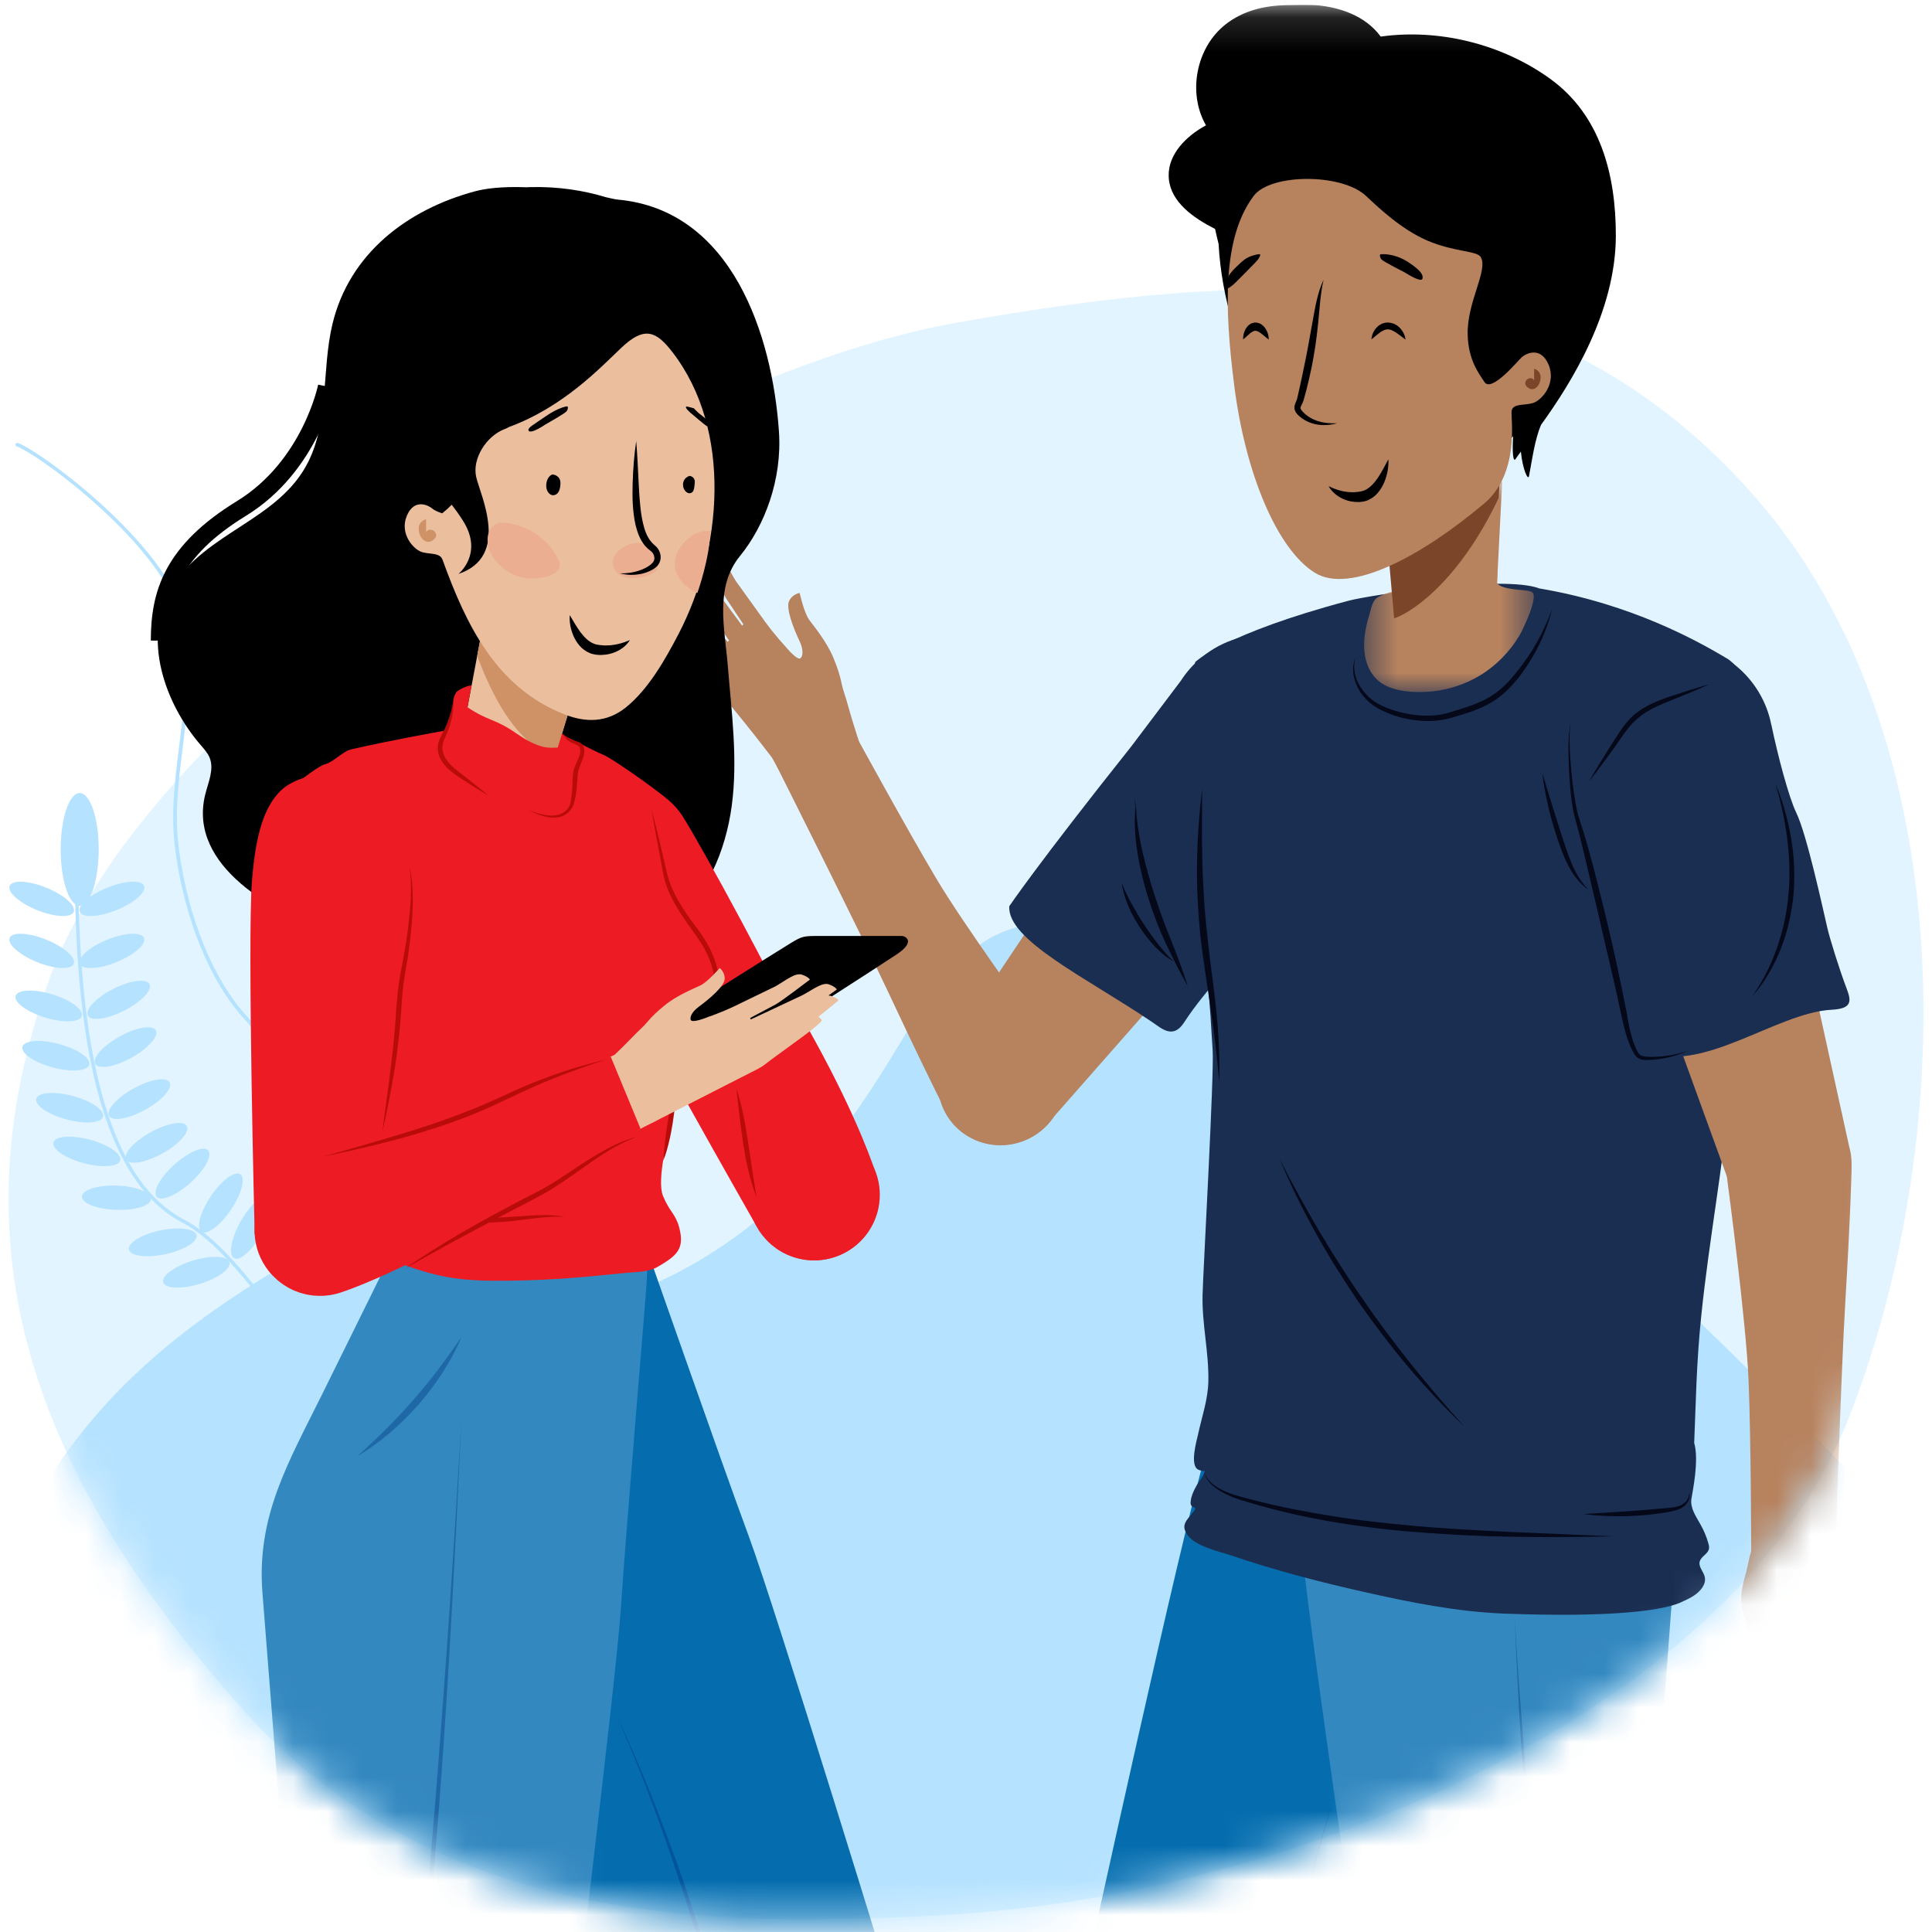 <svg width="56" height="56" viewBox="0 0 56 56" fill="none" xmlns="http://www.w3.org/2000/svg">
<path fill-rule="evenodd" clip-rule="evenodd" d="M50.837 14.365C57.047 21.424 56.688 33.365 53.531 41.24C50.362 49.108 39.252 54.075 30.064 55.256C27.875 55.532 25.713 55.609 23.647 55.628C17.033 55.689 11.198 54.26 6.942 49.443C1.352 43.114 -1.544 36.564 1.445 28.345C4.429 20.12 18.998 10.885 27.734 9.353C36.482 7.807 44.638 7.328 50.837 14.365Z" fill="#E1F4FF"/>
<mask id="mask0_5278_85238" style="mask-type:luminance" maskUnits="userSpaceOnUse" x="0" y="8" width="56" height="48">
<path fill-rule="evenodd" clip-rule="evenodd" d="M50.837 14.365C57.047 21.424 56.688 33.365 53.531 41.24C50.362 49.108 39.252 54.075 30.064 55.256C27.875 55.532 25.713 55.609 23.647 55.628C17.033 55.689 11.198 54.26 6.942 49.443C1.352 43.114 -1.544 36.564 1.445 28.345C4.429 20.12 18.998 10.885 27.734 9.353C36.482 7.807 44.638 7.328 50.837 14.365Z" fill="white"/>
</mask>
<g mask="url(#mask0_5278_85238)">
<path fill-rule="evenodd" clip-rule="evenodd" d="M60.871 50.533L61.628 51.386L61.954 51.749C62.716 52.605 63.462 53.518 63.703 54.729C63.841 55.416 63.822 56.095 63.72 56.78C63.582 57.696 63.461 58.614 63.341 59.532C63.233 60.355 63.233 60.943 63.089 62.005C62.944 63.066 69.286 70.197 69.879 70.276C70.472 70.354 71.046 70.523 71.624 70.668C72.624 70.917 73.652 71.044 74.633 71.38C76.075 71.873 77.203 72.765 78.076 74.015C79.127 75.518 79.891 77.798 80.043 79.586C80.108 80.357 80.147 81.695 80.192 82.6C70.34 84.396 59.38 85.287 48.382 85.287C21.503 85.287 -2.645 80.718 -16.197 66.289C-15.651 65.176 -11.408 63.083 -5.514 61.689C-5.01 61.574 -4.617 61.247 -4.229 60.943C-3.234 60.164 -2.471 59.191 -1.953 58.025C-1.546 57.108 -1.317 56.155 -1.256 55.156L-1.247 54.979C-1.205 53.975 -1.106 52.974 -1.061 51.97C-1.034 51.369 -0.986 50.772 -0.928 50.173C-0.79 48.744 -0.536 47.343 -0.08 45.979C0.475 44.318 1.324 42.828 2.413 41.466C3.909 39.597 5.772 38.178 7.791 36.94C8.275 36.643 8.759 36.349 9.29 36.149C10.534 35.68 11.761 35.796 12.972 36.279C13.933 36.662 14.855 37.139 15.858 37.417C17.063 37.751 18.212 37.578 19.312 37.05C20.396 36.53 21.383 35.859 22.299 35.068C23.715 33.845 24.784 32.355 25.759 30.776L26.252 29.969C26.651 29.322 27.07 28.688 27.6 28.129L27.913 27.812L28.005 27.721L28.098 27.633C28.653 27.12 29.377 26.698 31.537 26.568C34.169 26.409 41.506 28.756 60.871 50.533Z" fill="#B5E2FF"/>
</g>
<path fill-rule="evenodd" clip-rule="evenodd" d="M2.861 24.621C2.861 25.201 2.76 25.709 2.607 26C2.742 25.903 2.915 25.808 3.112 25.729C3.625 25.521 4.1 25.499 4.173 25.679C4.245 25.859 3.888 26.173 3.375 26.381C2.862 26.588 2.387 26.61 2.314 26.43C2.293 26.38 2.307 26.318 2.348 26.252C2.336 26.255 2.323 26.256 2.31 26.256C2.006 26.256 1.759 25.524 1.759 24.621C1.759 23.718 2.006 22.987 2.31 22.987C2.615 22.987 2.861 23.718 2.861 24.621ZM2.138 26.43C2.065 26.61 1.59 26.588 1.077 26.381C0.563 26.173 0.206 25.859 0.279 25.679C0.352 25.499 0.827 25.521 1.34 25.729C1.853 25.936 2.21 26.25 2.138 26.43ZM3.375 27.888C2.862 28.095 2.387 28.117 2.314 27.937C2.241 27.757 2.598 27.443 3.112 27.236C3.625 27.029 4.1 27.006 4.173 27.186C4.245 27.366 3.888 27.68 3.375 27.888ZM2.138 27.937C2.065 28.117 1.59 28.095 1.077 27.888C0.563 27.68 0.206 27.366 0.279 27.186C0.352 27.006 0.827 27.029 1.34 27.236C1.853 27.443 2.21 27.757 2.138 27.937ZM3.599 29.293C3.106 29.545 2.635 29.608 2.546 29.435C2.458 29.262 2.787 28.918 3.28 28.667C3.773 28.416 4.245 28.352 4.333 28.525C4.421 28.698 4.093 29.042 3.599 29.293ZM2.371 29.451C2.314 29.637 1.839 29.656 1.31 29.494C0.78 29.333 0.397 29.051 0.454 28.865C0.511 28.68 0.986 28.66 1.515 28.822C2.045 28.984 2.428 29.265 2.371 29.451ZM3.809 30.659C3.325 30.927 2.856 31.007 2.762 30.837C2.668 30.668 2.984 30.312 3.468 30.044C3.953 29.776 4.422 29.695 4.516 29.865C4.61 30.035 4.293 30.39 3.809 30.659ZM2.587 30.86C2.537 31.047 2.063 31.083 1.528 30.94C0.993 30.797 0.601 30.529 0.651 30.341C0.701 30.153 1.175 30.117 1.71 30.261C2.245 30.404 2.637 30.672 2.587 30.86ZM4.21 32.166C3.726 32.434 3.257 32.514 3.163 32.345C3.069 32.175 3.385 31.82 3.869 31.551C4.353 31.283 4.822 31.203 4.916 31.372C5.011 31.542 4.694 31.898 4.21 32.166ZM2.988 32.367C2.937 32.554 2.463 32.59 1.929 32.447C1.394 32.304 1.002 32.036 1.052 31.848C1.102 31.661 1.576 31.625 2.111 31.768C2.645 31.911 3.038 32.179 2.988 32.367ZM4.707 33.433C4.223 33.702 3.754 33.782 3.66 33.612C3.566 33.442 3.882 33.087 4.367 32.819C4.851 32.55 5.32 32.47 5.414 32.64C5.508 32.81 5.192 33.165 4.707 33.433ZM3.485 33.634C3.435 33.822 2.961 33.858 2.426 33.715C1.892 33.571 1.499 33.303 1.549 33.115C1.6 32.928 2.074 32.892 2.608 33.035C3.143 33.178 3.535 33.447 3.485 33.634ZM5.524 34.279C5.112 34.65 4.673 34.834 4.543 34.69C4.413 34.545 4.642 34.128 5.054 33.757C5.466 33.387 5.905 33.203 6.034 33.347C6.164 33.491 5.936 33.909 5.524 34.279ZM4.378 34.752C4.371 34.946 3.917 35.088 3.364 35.068C2.811 35.049 2.369 34.876 2.375 34.682C2.382 34.488 2.836 34.346 3.389 34.365C3.942 34.385 4.385 34.558 4.378 34.752ZM6.694 35.065C6.384 35.524 6.002 35.809 5.841 35.701C5.681 35.592 5.802 35.132 6.112 34.672C6.422 34.212 6.803 33.928 6.964 34.036C7.125 34.145 7.004 34.605 6.694 35.065ZM5.696 35.802C5.737 35.992 5.33 36.239 4.789 36.354C4.248 36.469 3.776 36.409 3.736 36.219C3.695 36.029 4.101 35.781 4.643 35.666C5.184 35.551 5.656 35.612 5.696 35.802ZM7.579 35.761C7.31 36.246 6.955 36.563 6.785 36.469C6.616 36.375 6.696 35.906 6.965 35.421C7.234 34.936 7.589 34.619 7.759 34.713C7.928 34.807 7.848 35.276 7.579 35.761ZM6.649 36.583C6.706 36.769 6.323 37.051 5.794 37.212C5.264 37.374 4.789 37.355 4.732 37.169C4.676 36.983 5.059 36.702 5.588 36.54C6.117 36.378 6.593 36.397 6.649 36.583Z" fill="#B5E2FF"/>
<path d="M10.524 35.382C10.516 35.383 10.507 35.381 10.498 35.377C10.044 35.172 9.099 34.14 8.592 33.474C8.274 33.057 8.129 32.416 7.975 31.737C7.792 30.927 7.602 30.088 7.102 29.555C6.102 28.489 5.346 26.647 5.08 24.629C4.947 23.619 5.063 22.682 5.186 21.689C5.321 20.6 5.46 19.474 5.281 18.151C4.995 16.029 1.197 13.203 0.48 12.938C0.452 12.928 0.438 12.898 0.448 12.87C0.458 12.843 0.489 12.829 0.517 12.839C1.243 13.107 5.095 15.978 5.387 18.137C5.567 19.474 5.427 20.607 5.292 21.702C5.17 22.688 5.054 23.619 5.186 24.615C5.449 26.612 6.194 28.432 7.179 29.482C7.699 30.037 7.892 30.889 8.079 31.714C8.23 32.381 8.372 33.011 8.676 33.41C9.241 34.151 10.146 35.102 10.542 35.281C10.569 35.293 10.581 35.325 10.569 35.351C10.56 35.37 10.543 35.381 10.524 35.382" fill="#B5E2FF"/>
<path d="M2.229 26.136C2.256 26.136 2.279 26.157 2.28 26.185C2.399 31.253 3.403 34.297 5.279 35.321L5.336 35.351C5.526 35.449 5.717 35.577 5.915 35.734C6.336 36.069 6.772 36.528 7.309 37.181L7.405 37.299C7.757 37.735 8.744 39.004 8.89 39.187L9.007 39.334C9.881 40.421 10.59 41.181 11.352 41.798C11.374 41.816 11.377 41.847 11.36 41.869C11.343 41.891 11.311 41.894 11.29 41.876C10.503 41.24 9.776 40.455 8.871 39.324L8.702 39.11C8.385 38.706 7.571 37.662 7.296 37.324L7.282 37.306C6.726 36.626 6.28 36.153 5.852 35.813C5.677 35.673 5.507 35.558 5.34 35.467L5.29 35.44C3.334 34.425 2.301 31.34 2.18 26.188C2.179 26.16 2.201 26.137 2.229 26.136Z" fill="#B5E2FF"/>
<mask id="mask1_5278_85238" style="mask-type:luminance" maskUnits="userSpaceOnUse" x="0" y="0" width="56" height="56">
<path fill-rule="evenodd" clip-rule="evenodd" d="M53.519 0.124C56.194 3.164 55.783 9.882 55.753 17.026C55.713 26.47 55.317 36.757 53.519 41.24C50.35 49.108 39.24 54.075 30.052 55.256C27.864 55.532 25.702 55.609 23.636 55.628C17.021 55.689 11.186 54.26 6.931 49.443C1.34 43.114 -1.556 36.564 1.434 28.345C2.898 24.309 2.606 13.286 7.255 7.335C12.08 1.158 21.927 0.124 27.877 0.124" fill="white"/>
</mask>
<g mask="url(#mask1_5278_85238)">
<path fill-rule="evenodd" clip-rule="evenodd" d="M30.84 62.165C30.891 61.447 31.052 60.043 31.175 58.666C31.176 58.651 31.177 58.637 31.179 58.622C31.18 58.604 31.182 58.587 31.183 58.569L31.184 58.569C31.211 58.315 31.26 58.061 31.335 57.807C31.996 55.575 34.342 54.3 36.575 54.961C38.808 55.622 40.082 57.968 39.421 60.201C39.366 60.388 39.298 60.568 39.22 60.74C38.862 62.051 38.465 63.574 38.342 64.803C37.076 77.484 34.489 87.125 34.489 87.125C34.489 87.125 31.552 86.907 31.297 86.729C31.297 86.729 30.692 64.213 30.84 62.165" fill="#056DAE"/>
<path fill-rule="evenodd" clip-rule="evenodd" d="M32.404 58.597L32.402 58.597C32.868 53.942 37.769 38.766 38.938 34.975C38.941 34.968 38.947 34.962 38.952 34.955C39.317 33.76 40.464 32.925 41.763 33.006C43.123 33.091 44.183 34.154 44.312 35.467C44.315 35.473 44.321 35.48 44.321 35.486C44.408 36.397 44.542 37.973 44.69 39.529C44.906 41.812 45.227 43.624 44.245 45.693C43.264 47.762 39.873 55.703 39.428 56.586C38.983 57.468 38.241 59.178 37.759 60.124L37.758 60.124C37.625 60.388 37.45 60.636 37.229 60.856C36.121 61.962 34.326 61.961 33.22 60.852C32.603 60.235 32.332 59.404 32.404 58.597" fill="#EBBF9E"/>
<path fill-rule="evenodd" clip-rule="evenodd" d="M31.267 58.072L31.266 58.071C31.269 58.056 31.273 58.038 31.278 58.018C31.278 58.018 31.278 58.017 31.278 58.017C31.576 56.728 34.262 44.389 34.926 42.235C35.528 40.281 37.615 35.502 38.161 34.301C38.173 34.272 38.185 34.243 38.198 34.214C38.226 34.153 38.255 34.093 38.286 34.034C38.286 34.034 38.287 34.032 38.287 34.032C38.287 34.032 38.288 34.032 38.288 34.031C39.193 32.294 41.311 31.55 43.116 32.371C44.303 32.911 45.069 33.999 45.25 35.2C45.251 35.203 45.252 35.205 45.252 35.208C45.469 36.717 45.733 37.915 45.885 39.493C46.105 41.776 46.383 43.57 45.405 45.641C44.426 47.711 40.088 56.987 40.088 56.987C40.088 56.987 39.97 57.32 40.14 57.558C40.309 57.795 40.423 57.833 40.351 57.96C40.278 58.088 40.017 58.276 40.017 58.276C40.017 58.276 40.194 58.561 40.199 58.68C40.203 58.798 40.12 58.79 40.12 58.79C40.12 58.79 40.364 58.959 40.29 59.057C40.216 59.155 39.809 59.247 39.809 59.247L39.306 60.537L39.305 60.537C38.518 62.559 36.299 63.675 34.181 63.047C32.036 62.412 30.776 60.222 31.267 58.072" fill="#056DAE"/>
<path fill-rule="evenodd" clip-rule="evenodd" d="M33.258 84.806L33.379 83.784C33.4 83.614 33.415 83.443 33.441 83.274L33.526 82.766L33.861 80.734L34.51 76.667C34.933 73.954 35.342 71.239 35.742 68.522C36.133 65.805 36.503 63.081 36.848 60.36C37.037 59.002 37.289 57.653 37.582 56.313C37.872 54.972 38.216 53.643 38.594 52.323C38.173 53.63 37.809 54.956 37.487 56.291C37.173 57.629 36.905 58.978 36.696 60.337C36.59 61.017 36.502 61.698 36.411 62.378L36.131 64.418L35.543 68.493L34.351 76.643L33.755 80.718L33.461 82.756L33.387 83.266C33.365 83.437 33.356 83.608 33.34 83.78L33.258 84.806Z" fill="#00549E"/>
<path fill-rule="evenodd" clip-rule="evenodd" d="M43.729 55.485C45.463 55.354 47.031 56.291 47.787 57.74L47.788 57.74C48.462 59.054 49.314 60.737 50.171 61.882C57.807 72.085 62.416 80.939 62.416 80.939C62.416 80.939 60.103 82.764 59.795 82.804C59.795 82.804 44.134 66.617 42.858 65.007C42.422 64.457 41.576 63.39 40.752 62.32C40.733 62.295 40.714 62.27 40.694 62.245C40.675 62.219 40.655 62.193 40.635 62.167L40.636 62.167C40.191 61.555 39.905 60.817 39.843 60.008C39.667 57.686 41.407 55.661 43.729 55.485" fill="#3388BF"/>
<path fill-rule="evenodd" clip-rule="evenodd" d="M38.967 36.055C38.967 36.051 38.969 36.047 38.969 36.044C38.961 35.921 38.958 35.796 38.966 35.67C39.068 34.154 40.379 33.002 41.894 33.096C42.907 33.16 43.753 33.766 44.174 34.613C44.175 34.615 44.179 34.616 44.18 34.618C44.585 35.439 45.27 36.864 45.961 38.267C46.975 40.323 47.919 41.903 47.737 44.186C47.555 46.468 47.209 55.096 47.107 56.08C47.005 57.063 46.919 58.925 46.805 59.98L46.801 59.981C46.649 61.463 45.367 62.588 43.859 62.522C42.605 62.466 41.579 61.603 41.257 60.457L41.255 60.457C41.252 60.446 41.249 60.434 41.246 60.422C41.243 60.414 41.242 60.406 41.239 60.398C40.029 55.806 39.22 39.997 38.967 36.055" fill="#CF976F"/>
<path fill-rule="evenodd" clip-rule="evenodd" d="M37.666 44.177C37.535 42.165 37.779 37.069 37.866 35.666C37.877 35.178 37.984 34.685 38.198 34.214C39.047 32.347 41.249 31.522 43.116 32.371C43.862 32.711 44.442 33.267 44.815 33.932C44.816 33.934 44.818 33.935 44.819 33.937C45.558 35.271 46.231 36.297 46.934 37.718C47.951 39.773 48.849 41.351 48.67 43.635C48.492 45.917 47.735 56.129 47.735 56.129C47.735 56.129 47.743 56.483 47.986 56.645C48.229 56.807 48.349 56.801 48.326 56.946C48.304 57.091 48.127 57.36 48.127 57.36C48.127 57.36 48.394 57.563 48.44 57.672C48.486 57.782 48.405 57.803 48.405 57.803C48.405 57.803 48.693 57.875 48.659 57.993C48.625 58.11 48.278 58.341 48.278 58.341L48.266 59.726L48.264 59.726C48.248 61.896 46.571 63.727 44.368 63.894C42.137 64.063 40.181 62.464 39.875 60.279H39.874C39.872 60.264 39.87 60.246 39.867 60.225C39.867 60.225 39.867 60.224 39.866 60.224C39.686 58.914 37.811 46.426 37.666 44.177" fill="#3388BF"/>
<path fill-rule="evenodd" clip-rule="evenodd" d="M44.623 56.233C44.68 56.622 44.743 57.011 44.82 57.399C44.895 57.785 44.998 58.174 45.133 58.545C45.265 58.92 45.442 59.282 45.645 59.622C45.847 59.962 46.061 60.292 46.274 60.622C47.131 61.938 47.971 63.264 48.792 64.602C49.616 65.937 50.422 67.289 51.29 68.6C52.156 69.912 53.044 71.21 53.965 72.483C54.888 73.755 55.831 75.012 56.793 76.255C57.76 77.493 58.744 78.718 59.754 79.921C58.77 78.697 57.814 77.45 56.874 76.193C55.928 74.939 55.001 73.672 54.095 72.391C53.192 71.106 52.301 69.814 51.446 68.498C50.582 67.188 49.792 65.833 48.962 64.497C48.134 63.161 47.288 61.836 46.426 60.523C46.002 59.863 45.548 59.22 45.294 58.487C45.018 57.761 44.895 56.984 44.768 56.211C44.533 54.661 44.385 53.097 44.246 51.533C44.108 49.969 43.992 48.403 43.899 46.835C44.036 49.973 44.202 53.113 44.623 56.233Z" fill="#1F68A7"/>
<path fill-rule="evenodd" clip-rule="evenodd" d="M27.486 30.398L27.481 30.394L34.538 19.842L34.54 19.844C34.761 19.518 35.055 19.234 35.419 19.022C36.701 18.276 38.336 18.694 39.07 19.955C39.651 20.951 39.493 22.175 38.769 23.013L38.772 23.015L30.466 32.46C30.323 32.646 30.143 32.809 29.927 32.934C29.05 33.444 27.931 33.158 27.429 32.296C27.075 31.688 27.121 30.956 27.486 30.398" fill="#B7825E"/>
<path fill-rule="evenodd" clip-rule="evenodd" d="M34.225 19.736C34.384 19.488 34.584 19.259 34.823 19.06C36.072 18.026 37.923 18.199 38.957 19.448C39.882 20.563 39.838 22.159 38.928 23.224L38.937 23.231C37.709 24.722 35.997 27.469 35.264 28.398C35.06 28.656 34.639 29.143 34.321 29.637C34.003 30.13 33.673 29.813 33.403 29.63C31.506 28.346 29.185 27.249 29.255 26.266C29.255 26.266 30.07 25.055 32.795 21.63L34.225 19.736Z" fill="#1A2E52"/>
<path fill-rule="evenodd" clip-rule="evenodd" d="M34.428 28.583C34.292 28.146 34.128 27.722 33.963 27.299C33.791 26.881 33.634 26.459 33.493 26.03C33.35 25.602 33.231 25.167 33.125 24.729C33.074 24.51 33.03 24.288 32.999 24.066C32.959 23.843 32.943 23.618 32.929 23.39L32.926 23.335L32.912 23.39C32.911 23.394 32.911 23.378 32.926 23.384C32.929 23.389 32.928 23.388 32.928 23.388L32.927 23.387L32.927 23.385L32.926 23.381L32.924 23.372L32.921 23.353L32.915 23.316L32.903 23.241C32.895 23.192 32.889 23.139 32.877 23.093C32.886 23.14 32.889 23.192 32.895 23.242L32.902 23.318L32.906 23.355L32.908 23.374L32.91 23.384L32.911 23.389L32.911 23.392L32.911 23.393C32.911 23.393 32.911 23.393 32.914 23.396C32.929 23.403 32.93 23.387 32.929 23.391L32.912 23.39C32.868 23.845 32.901 24.307 32.977 24.758C33.05 25.211 33.163 25.656 33.303 26.091C33.443 26.527 33.607 26.956 33.802 27.369C34 27.778 34.2 28.186 34.428 28.583" fill="#040818"/>
<path fill-rule="evenodd" clip-rule="evenodd" d="M34.022 27.868C33.851 27.712 33.703 27.54 33.562 27.361C33.424 27.181 33.29 26.997 33.167 26.807C33.041 26.618 32.926 26.423 32.814 26.225C32.704 26.026 32.605 25.82 32.517 25.606C32.546 25.837 32.62 26.06 32.711 26.275C32.801 26.49 32.917 26.693 33.043 26.889C33.173 27.082 33.314 27.268 33.476 27.436C33.637 27.603 33.814 27.761 34.022 27.868" fill="#040818"/>
<path fill-rule="evenodd" clip-rule="evenodd" d="M22.424 21.412C22.568 20.749 23.22 20.336 23.88 20.491C24.239 20.575 24.525 20.81 24.689 21.113L24.69 21.112C24.69 21.112 26.284 24.035 27.17 25.517C27.922 26.772 29.765 29.331 30.311 30.084C30.484 30.251 30.626 30.455 30.722 30.691C31.1 31.615 30.644 32.675 29.705 33.058C28.765 33.442 27.698 33.003 27.32 32.079C27.297 32.024 27.279 31.968 27.262 31.912C27.028 31.444 26.534 30.441 25.794 28.859C24.933 27.019 22.528 22.236 22.528 22.236L22.528 22.236C22.405 21.989 22.361 21.701 22.424 21.412" fill="#B7825E"/>
<path fill-rule="evenodd" clip-rule="evenodd" d="M19.316 18.138C19.444 18.234 20.188 18.745 20.31 18.825C20.392 18.878 20.656 19.046 20.762 19.113L20.716 19.033L20.724 19.025C20.357 18.6 19.764 17.938 19.657 17.82C19.522 17.674 18.903 16.695 18.903 16.695C18.903 16.695 18.952 16.634 19.184 16.636C19.417 16.637 19.599 16.967 19.855 17.273L21.096 18.604L21.131 18.565C20.819 18.104 20.279 17.343 20.184 17.211C20.068 17.05 19.564 16.008 19.564 16.008C19.564 16.008 19.619 15.953 19.851 15.981C20.081 16.008 20.225 16.357 20.444 16.69L21.512 18.135L21.547 18.096C21.323 17.756 21.112 17.441 21.057 17.36C20.946 17.195 20.471 16.139 20.471 16.139C20.471 16.139 20.529 16.086 20.759 16.12C20.989 16.154 21.122 16.507 21.331 16.846L21.343 16.862L21.339 16.853C21.341 16.858 21.345 16.863 21.347 16.868L22.175 18.019C22.462 18.415 22.764 18.736 22.764 18.736C22.764 18.736 23.142 19.204 23.218 19.061C23.218 19.061 23.23 19.048 23.241 19.023C23.242 19.021 23.242 19.018 23.243 19.016C23.247 19.006 23.25 18.994 23.253 18.98C23.256 18.97 23.256 18.959 23.258 18.948C23.259 18.933 23.261 18.918 23.26 18.901C23.26 18.822 23.24 18.718 23.174 18.58C22.986 18.184 22.779 17.635 22.87 17.427C22.961 17.219 23.178 17.188 23.178 17.188C23.178 17.188 23.307 17.763 23.454 17.965C23.602 18.166 23.968 18.606 24.16 19.075C24.402 19.668 24.366 19.779 24.465 20.07C24.564 20.36 24.593 20.541 24.843 21.325L24.842 21.325C24.931 21.544 24.957 21.791 24.904 22.039C24.763 22.704 24.107 23.129 23.438 22.988C23.085 22.913 22.8 22.694 22.63 22.406L22.629 22.407L22.376 21.961C21.807 21.206 20.583 19.693 20.253 19.394C19.856 19.033 19.12 18.435 18.917 18.217C18.714 17.999 18.736 18.013 18.781 17.967C18.976 17.772 19.201 18.051 19.316 18.138" fill="#B7825E"/>
<path fill-rule="evenodd" clip-rule="evenodd" d="M34.664 43.094C34.671 43.081 34.678 43.069 34.685 43.056C34.739 42.962 34.862 42.811 34.893 42.715C34.901 42.69 34.909 42.666 34.917 42.641C34.854 42.636 34.792 42.627 34.735 42.6C34.473 42.48 34.689 41.749 34.73 41.56C34.842 41.043 35.015 40.566 35.025 40.029C35.041 39.192 34.836 38.37 34.857 37.532C34.873 36.863 35.197 31.111 35.149 30.442C34.806 24.54 34.585 27.866 34.506 24.332C34.474 22.91 34.489 22.338 34.642 19.192C34.642 19.192 35.464 18.375 39.093 17.411C39.7 17.25 43.568 16.658 44.62 17.056C47.329 17.514 49.242 18.602 50.054 19.084C51.978 20.225 50.251 30.159 50.106 31.911C49.955 33.731 49.538 35.944 49.312 38.137C49.166 39.551 49.157 40.674 49.107 41.823C49.252 42.328 49.064 43.205 49.027 43.443C48.984 43.712 49.163 43.959 49.295 44.197C49.389 44.365 49.464 44.544 49.516 44.729C49.532 44.783 49.546 44.84 49.535 44.895C49.503 45.047 49.303 45.114 49.266 45.265C49.228 45.417 49.375 45.55 49.412 45.702C49.465 45.921 49.286 46.127 49.098 46.25C49.002 46.313 48.901 46.364 48.796 46.409C48.314 46.674 46.783 46.892 43.602 46.771C42.235 46.719 40.871 46.444 39.54 46.144C38.24 45.852 36.943 45.513 35.681 45.084C35.299 44.955 34.578 44.813 34.378 44.424C34.363 44.395 34.348 44.365 34.339 44.333C34.286 44.138 34.454 44.001 34.556 43.863C34.576 43.836 34.648 43.766 34.64 43.727C34.629 43.667 34.549 43.691 34.522 43.624C34.507 43.589 34.508 43.55 34.513 43.512C34.53 43.362 34.592 43.224 34.664 43.094" fill="#1A2E52"/>
<path fill-rule="evenodd" clip-rule="evenodd" d="M37.092 33.597C37.399 34.323 37.745 35.034 38.129 35.724C38.511 36.415 38.934 37.084 39.378 37.738C39.832 38.385 40.307 39.016 40.818 39.619C41.328 40.222 41.87 40.798 42.44 41.343C41.909 40.76 41.398 40.16 40.906 39.546C40.416 38.931 39.942 38.303 39.5 37.653C39.048 37.01 38.63 36.344 38.228 35.668C37.829 34.99 37.449 34.3 37.092 33.597" fill="#040818"/>
<path fill-rule="evenodd" clip-rule="evenodd" d="M48.959 43.263C48.974 43.405 48.887 43.53 48.778 43.597C48.669 43.667 48.535 43.691 48.4 43.704L47.571 43.776L46.74 43.834L45.905 43.884C46.183 43.925 46.462 43.942 46.742 43.948C47.023 43.956 47.303 43.944 47.582 43.924C47.862 43.9 48.14 43.869 48.416 43.816C48.555 43.789 48.703 43.751 48.821 43.655C48.932 43.559 49.008 43.402 48.959 43.263" fill="#040818"/>
<path fill-rule="evenodd" clip-rule="evenodd" d="M34.917 42.668C34.929 42.797 35.001 42.914 35.092 43.005C35.183 43.098 35.291 43.173 35.403 43.238C35.627 43.366 35.874 43.458 36.12 43.525C36.609 43.675 37.106 43.804 37.606 43.914C38.608 44.133 39.625 44.277 40.644 44.376C41.665 44.465 42.687 44.522 43.71 44.541C44.733 44.56 45.755 44.556 46.777 44.531L43.715 44.402C42.695 44.351 41.676 44.299 40.662 44.196C39.646 44.105 38.636 43.968 37.636 43.771C37.135 43.678 36.638 43.565 36.147 43.431C35.898 43.368 35.655 43.303 35.429 43.189C35.316 43.133 35.207 43.067 35.114 42.983C35.02 42.9 34.94 42.795 34.917 42.668" fill="#040818"/>
<path fill-rule="evenodd" clip-rule="evenodd" d="M44.984 17.664C44.746 18.316 44.41 18.927 43.976 19.458C43.765 19.73 43.532 19.976 43.248 20.159C42.967 20.344 42.645 20.453 42.316 20.558C42.151 20.607 41.985 20.667 41.825 20.7C41.662 20.733 41.493 20.746 41.324 20.744C40.986 20.74 40.65 20.674 40.329 20.566C40.17 20.509 40.009 20.442 39.87 20.355C39.73 20.265 39.605 20.149 39.504 20.015C39.3 19.751 39.188 19.393 39.29 19.056C39.148 19.381 39.239 19.771 39.433 20.065C39.533 20.213 39.66 20.343 39.807 20.448C39.957 20.552 40.117 20.624 40.282 20.691C40.612 20.821 40.966 20.887 41.322 20.898C41.5 20.902 41.679 20.891 41.856 20.857C42.037 20.822 42.198 20.765 42.366 20.718C42.699 20.619 43.038 20.491 43.336 20.291C43.635 20.093 43.882 19.825 44.09 19.546C44.507 18.981 44.822 18.34 44.984 17.664" fill="#040818"/>
<path fill-rule="evenodd" clip-rule="evenodd" d="M34.696 24.998C34.684 25.711 34.725 26.425 34.794 27.136C34.829 27.431 34.869 27.726 34.911 28.019C34.97 28.43 35.033 28.839 35.093 29.248C35.2 29.949 35.276 30.653 35.341 31.362C35.36 30.651 35.322 29.937 35.248 29.229C35.175 28.52 35.063 27.818 34.995 27.114C34.91 26.412 34.873 25.705 34.851 24.997C34.831 24.289 34.843 23.579 34.844 22.868C34.759 23.574 34.709 24.285 34.696 24.998Z" fill="#040818"/>
<path fill-rule="evenodd" clip-rule="evenodd" d="M50.657 45.386C50.733 44.987 50.849 44.676 50.849 44.676L50.85 44.676C50.898 44.519 50.978 44.37 51.091 44.239C51.529 43.731 52.288 43.68 52.786 44.125C53.068 44.377 53.206 44.733 53.195 45.087L53.195 45.087L53.058 48.695C53.042 49.099 52.532 50.037 52.532 50.037C52.532 50.037 52.103 50.828 52.014 51.023C51.926 51.218 51.269 51.999 51.269 51.999C51.269 51.999 51.166 51.971 51.09 51.839C51.014 51.707 51.25 51.451 51.35 51.299C51.45 51.147 51.468 51.034 51.468 51.034C51.334 51.188 51.048 51.448 51.048 51.448C51.048 51.448 50.95 51.36 50.922 51.19C50.894 51.021 51.335 50.545 51.487 50.295C51.64 50.045 51.739 49.49 51.739 49.49C51.739 49.49 51.523 49.667 51.38 49.797C51.236 49.926 50.767 50.232 50.767 50.232C50.65 50.111 50.742 49.839 50.871 49.745C50.999 49.65 51.612 49.087 51.69 48.996C51.769 48.905 51.762 48.416 51.704 48.172C51.646 47.927 51.227 47.697 51.227 47.697C51.227 47.697 51.233 48.314 51.195 48.763C51.157 49.211 50.809 49.449 50.721 49.386C50.633 49.323 50.713 48.992 50.771 48.594C50.83 48.196 50.776 47.488 50.559 46.859C50.341 46.23 50.582 45.786 50.657 45.386" fill="#B7825E"/>
<path fill-rule="evenodd" clip-rule="evenodd" d="M50.051 33.994C50.035 32.979 50.831 32.143 51.829 32.127C52.827 32.11 53.65 32.919 53.666 33.934C53.666 33.953 53.664 33.972 53.664 33.991L53.666 33.991C53.666 33.991 53.64 35.203 53.488 37.724C53.366 39.752 53.196 45.078 53.196 45.078L53.196 45.078C53.192 45.362 53.093 45.646 52.894 45.877C52.45 46.391 51.681 46.442 51.175 45.991C50.9 45.746 50.761 45.404 50.761 45.06L50.76 45.06C50.76 45.06 50.755 41.729 50.683 40.004C50.611 38.279 50.07 34.23 50.07 34.23L50.071 34.23C50.06 34.153 50.052 34.074 50.051 33.994" fill="#B7825E"/>
<path fill-rule="evenodd" clip-rule="evenodd" d="M45.692 21.275C45.849 19.8 47.153 18.729 48.604 18.883C49.751 19.005 50.644 19.856 50.891 20.935L50.894 20.934L53.598 33.227C53.661 33.45 53.685 33.688 53.659 33.933C53.551 34.942 52.659 35.675 51.666 35.57C50.967 35.495 50.404 35.025 50.17 34.401L50.164 34.403L45.831 22.471L45.834 22.47C45.703 22.099 45.647 21.694 45.692 21.275" fill="#B7825E"/>
<path fill-rule="evenodd" clip-rule="evenodd" d="M51.343 21.014L51.345 21.014C51.532 21.906 51.845 23.103 52.068 23.562C52.368 24.18 52.825 26.286 52.966 26.895C53.04 27.216 53.318 28.108 53.527 28.657C53.663 29.015 53.689 29.237 53.093 29.268C51.469 29.353 49.323 31.169 47.67 30.471C47.67 30.471 47.233 29.078 46.259 24.811L45.626 22.331L45.63 22.33C45.569 22.104 45.532 21.868 45.527 21.622C45.499 20.001 46.79 18.664 48.411 18.636C49.859 18.611 51.078 19.639 51.343 21.014Z" fill="#1A2E52"/>
<path fill-rule="evenodd" clip-rule="evenodd" d="M48.93 30.459C48.704 30.534 48.472 30.587 48.238 30.613C48.121 30.627 48.004 30.634 47.886 30.634C47.77 30.632 47.645 30.637 47.561 30.591C47.48 30.549 47.438 30.433 47.392 30.328C47.347 30.221 47.311 30.11 47.281 29.998C47.22 29.773 47.181 29.54 47.141 29.306C46.957 28.369 46.758 27.44 46.532 26.515C46.304 25.591 46.084 24.666 45.784 23.757C45.706 23.538 45.673 23.304 45.634 23.071C45.598 22.837 45.569 22.601 45.547 22.365C45.51 21.893 45.464 21.417 45.522 20.944C45.435 21.414 45.463 21.895 45.481 22.37C45.513 22.846 45.538 23.323 45.673 23.793C45.804 24.246 45.906 24.711 46.017 25.173L46.343 26.56C46.55 27.487 46.784 28.41 46.976 29.337C47.026 29.57 47.076 29.805 47.149 30.037C47.186 30.152 47.229 30.266 47.28 30.377C47.335 30.48 47.375 30.613 47.512 30.686C47.646 30.746 47.771 30.721 47.889 30.718C48.01 30.71 48.129 30.694 48.247 30.672C48.483 30.629 48.713 30.557 48.93 30.459" fill="#040818"/>
<path fill-rule="evenodd" clip-rule="evenodd" d="M46.039 25.788C45.605 25.342 45.443 24.744 45.251 24.167L44.975 23.293L44.706 22.413C44.739 22.719 44.797 23.022 44.865 23.322C44.931 23.623 45.016 23.919 45.11 24.212C45.208 24.503 45.305 24.798 45.45 25.075C45.592 25.351 45.783 25.614 46.039 25.788" fill="#040818"/>
<path fill-rule="evenodd" clip-rule="evenodd" d="M49.547 19.834C49.172 19.939 48.803 20.057 48.434 20.179C48.067 20.302 47.692 20.45 47.377 20.706C47.067 20.977 46.879 21.326 46.667 21.647C46.46 21.976 46.255 22.305 46.064 22.644C46.306 22.34 46.535 22.026 46.762 21.711C46.993 21.4 47.184 21.054 47.473 20.82C47.755 20.574 48.116 20.43 48.473 20.286C48.833 20.142 49.193 19.996 49.547 19.834" fill="#040818"/>
<path fill-rule="evenodd" clip-rule="evenodd" d="M51.464 22.716C51.614 23.234 51.734 23.76 51.801 24.291C51.868 24.822 51.892 25.359 51.841 25.89C51.802 26.423 51.688 26.948 51.514 27.453C51.34 27.958 51.096 28.44 50.788 28.884C51.145 28.477 51.421 28 51.621 27.492C51.821 26.985 51.937 26.446 51.989 25.903C52.029 25.359 52.006 24.811 51.914 24.274C51.822 23.739 51.672 23.214 51.464 22.716" fill="#040818"/>
<path fill-rule="evenodd" clip-rule="evenodd" d="M35.521 0.709C36.023 0.313 36.641 0.162 37.284 0.15C37.343 0.149 38.009 0.134 38.229 0.158C38.795 0.219 39.552 0.426 40.021 1.06C41.715 0.824 43.536 1.276 44.932 2.284C46.394 3.34 46.836 5.069 46.836 6.825C46.836 9.033 45.539 11.109 44.671 12.309C44.487 12.732 44.414 13.304 44.319 13.799C44.291 13.949 44.129 13.583 44.084 13.09C44.014 13.183 43.961 13.255 43.932 13.302C43.859 13.421 43.828 13.095 43.86 12.645C43.287 13.267 42.67 13.62 42.253 13.66C38.391 14.027 37.127 12.574 36.558 11.211C36.098 10.568 35.873 9.883 35.722 9.362C35.508 8.623 35.362 7.847 35.322 7.073C35.285 6.925 35.251 6.779 35.22 6.637C34.583 6.313 33.947 5.862 33.88 5.191C33.877 5.164 33.875 5.136 33.875 5.108C33.856 4.466 34.39 3.937 34.956 3.633C34.416 2.696 34.67 1.378 35.521 0.709Z" fill="#010000"/>
<mask id="mask2_5278_85238" style="mask-type:luminance" maskUnits="userSpaceOnUse" x="39" y="13" width="6" height="8">
<path fill-rule="evenodd" clip-rule="evenodd" d="M44.457 13.957H39.539V20.059H44.457V13.957Z" fill="white"/>
</mask>
<g mask="url(#mask2_5278_85238)">
<path fill-rule="evenodd" clip-rule="evenodd" d="M39.685 17.843C39.742 17.661 39.761 17.415 39.943 17.308C40.095 17.218 40.288 17.167 40.416 17.142L40.273 15.529L43.542 13.957L43.41 16.552C43.41 16.656 43.404 16.773 43.395 16.897C43.423 16.94 43.468 16.979 43.542 17.005C43.862 17.119 44.23 17.082 44.396 17.156C44.627 17.259 44.133 18.263 44.054 18.399C43.773 18.879 43.373 19.29 42.897 19.579C42.488 19.826 42.024 19.981 41.549 20.037C41.508 20.043 41.469 20.045 41.43 20.047C41.207 20.065 40.983 20.064 40.762 20.037C40.471 20.001 40.174 19.921 39.95 19.731C39.74 19.552 39.615 19.288 39.566 19.017C39.498 18.628 39.568 18.215 39.685 17.843" fill="#B7825E"/>
</g>
<path fill-rule="evenodd" clip-rule="evenodd" d="M43.441 14.43C42.177 17.093 40.688 17.851 40.409 17.922C40.41 17.921 40.196 15.493 40.196 15.493L43.467 13.908L43.441 14.43Z" fill="#7B452A"/>
<path fill-rule="evenodd" clip-rule="evenodd" d="M36.339 5.678C36.827 5.027 38.888 5.017 39.594 5.678C39.938 6.001 40.608 6.642 41.362 6.969C42.154 7.312 42.821 7.261 42.926 7.46C43.131 7.847 42.527 8.744 42.541 9.68C42.553 10.43 42.864 10.823 43.029 11.074C43.235 11.388 44.006 10.445 44.112 10.351C44.218 10.258 44.652 10.018 44.886 10.569C45.12 11.12 44.684 11.61 44.428 11.684C44.172 11.759 43.84 11.686 43.813 11.924C43.792 12.118 44.053 13.719 43.029 14.585C41.203 16.129 39.126 17.236 38.107 16.599C37.024 15.921 36.103 13.754 35.775 11.177C35.48 8.863 35.44 6.877 36.339 5.678" fill="#B7825E"/>
<path fill-rule="evenodd" clip-rule="evenodd" d="M40.028 7.369C40.028 7.369 40.395 7.324 40.816 7.597C41.236 7.87 41.25 7.996 41.231 8.075C41.212 8.155 41.035 8.096 40.718 7.897C40.718 7.897 40.093 7.58 40.043 7.52C39.993 7.46 39.979 7.361 40.028 7.369" fill="black"/>
<path fill-rule="evenodd" clip-rule="evenodd" d="M36.195 7.452C36.291 7.407 36.419 7.375 36.494 7.367C36.568 7.359 36.517 7.479 36.363 7.633C36.21 7.787 35.79 8.223 35.726 8.268C35.662 8.313 35.546 8.428 35.538 8.295C35.529 8.158 35.55 8.01 35.823 7.747C36.055 7.522 36.099 7.498 36.195 7.452" fill="black"/>
<path fill-rule="evenodd" clip-rule="evenodd" d="M38.364 8.11C38.18 8.503 38.115 8.943 38.038 9.363C37.962 9.786 37.89 10.207 37.8 10.625C37.759 10.835 37.713 11.044 37.667 11.252L37.598 11.559C37.586 11.602 37.564 11.643 37.541 11.703C37.53 11.733 37.519 11.772 37.519 11.816C37.518 11.861 37.534 11.902 37.551 11.935C37.589 11.999 37.633 12.04 37.676 12.076C37.72 12.113 37.766 12.147 37.815 12.175C37.912 12.232 38.017 12.271 38.124 12.295C38.338 12.341 38.556 12.325 38.758 12.269C38.549 12.275 38.34 12.26 38.152 12.189C38.059 12.155 37.97 12.109 37.891 12.05C37.817 11.994 37.732 11.917 37.701 11.853C37.69 11.822 37.692 11.816 37.709 11.775C37.727 11.736 37.757 11.683 37.778 11.623C37.813 11.506 37.836 11.411 37.866 11.304C37.92 11.095 37.968 10.883 38.013 10.672C38.099 10.247 38.163 9.818 38.205 9.388C38.252 8.958 38.267 8.531 38.364 8.11" fill="black"/>
<path fill-rule="evenodd" clip-rule="evenodd" d="M40.74 9.844C40.73 9.736 40.684 9.634 40.61 9.543C40.538 9.454 40.422 9.361 40.249 9.35C40.228 9.349 40.207 9.348 40.186 9.349L40.126 9.361C40.106 9.367 40.085 9.371 40.067 9.378L40.018 9.404C39.949 9.437 39.911 9.486 39.868 9.53C39.836 9.579 39.806 9.628 39.785 9.678C39.769 9.731 39.754 9.782 39.749 9.836C39.801 9.801 39.842 9.764 39.883 9.728C39.924 9.694 39.969 9.664 40.006 9.631C40.092 9.576 40.168 9.541 40.235 9.546C40.304 9.548 40.39 9.589 40.475 9.646C40.56 9.704 40.645 9.773 40.74 9.844" fill="black"/>
<path fill-rule="evenodd" clip-rule="evenodd" d="M36.775 9.844C36.778 9.738 36.749 9.638 36.695 9.547C36.643 9.46 36.553 9.363 36.409 9.35C36.373 9.346 36.339 9.351 36.306 9.363C36.271 9.371 36.244 9.388 36.219 9.407C36.163 9.442 36.136 9.491 36.104 9.536C36.081 9.584 36.06 9.633 36.047 9.682C36.039 9.734 36.03 9.784 36.032 9.836C36.076 9.806 36.11 9.773 36.144 9.742C36.177 9.71 36.212 9.685 36.24 9.655C36.307 9.608 36.359 9.583 36.395 9.588C36.434 9.587 36.496 9.62 36.561 9.67C36.626 9.72 36.694 9.782 36.775 9.844" fill="black"/>
<path fill-rule="evenodd" clip-rule="evenodd" d="M40.242 13.313C40.142 13.507 40.045 13.689 39.937 13.852C39.827 14.011 39.702 14.147 39.561 14.207C39.527 14.228 39.489 14.23 39.453 14.243C39.411 14.25 39.366 14.259 39.322 14.261C39.234 14.274 39.146 14.266 39.056 14.26C38.877 14.239 38.695 14.185 38.51 14.092C38.619 14.283 38.804 14.421 39.009 14.493C39.111 14.531 39.221 14.548 39.33 14.551C39.385 14.555 39.438 14.547 39.493 14.543C39.552 14.528 39.614 14.52 39.668 14.49C39.897 14.389 40.039 14.176 40.127 13.97C40.212 13.76 40.255 13.537 40.242 13.313" fill="black"/>
<path fill-rule="evenodd" clip-rule="evenodd" d="M44.467 10.687C44.467 10.687 44.656 10.73 44.656 10.941C44.648 11.222 44.406 11.414 44.225 11.169C44.147 11.002 44.398 10.88 44.467 11.028" fill="#7B452A"/>
<path fill-rule="evenodd" clip-rule="evenodd" d="M28.581 80.802C28.498 79.943 28.11 74.648 28.025 72.725C27.939 70.802 27.157 64.752 26.902 62.765C26.811 62.053 26.638 60.571 26.422 59.634L26.422 59.634C26.382 59.381 26.319 59.128 26.229 58.878C25.461 56.74 23.105 55.629 20.966 56.397C18.828 57.165 17.717 59.521 18.485 61.659C18.498 61.694 18.512 61.728 18.526 61.763L18.524 61.763C18.982 63.129 19.513 64.764 19.791 66.13C20.341 68.837 20.902 72.257 21.331 74.244C21.76 76.232 23.781 85.918 23.781 85.918L24.047 87.602C24.047 87.602 27.061 87.162 27.445 87.142C27.83 87.121 29.202 86.848 29.44 86.661C29.44 86.661 28.664 81.66 28.581 80.802" fill="#056DAE"/>
<path fill-rule="evenodd" clip-rule="evenodd" d="M25.081 59.825L25.086 59.824C23.48 51.081 21.995 46.13 17.733 36.007C17.732 36.005 17.729 36.003 17.727 36C17.685 35.888 17.639 35.777 17.582 35.669C16.877 34.332 15.258 33.8 13.967 34.48C13.14 34.916 12.65 35.744 12.588 36.634C12.587 36.636 12.585 36.639 12.585 36.641C12.55 37.534 12.466 40.409 12.409 41.933C12.325 44.168 12.113 45.951 13.184 47.912C14.255 49.873 19.519 59.896 19.941 61.153L19.942 61.153C20.084 61.579 20.335 61.975 20.695 62.295C21.793 63.273 23.476 63.175 24.454 62.076C25.021 61.439 25.223 60.604 25.081 59.825" fill="#CF976F"/>
<path fill-rule="evenodd" clip-rule="evenodd" d="M26.307 59.123L26.307 59.123C26.304 59.112 26.3 59.097 26.296 59.083C26.295 59.081 26.294 59.078 26.294 59.076C25.937 57.887 22.466 46.581 21.699 44.516C20.92 42.421 18.677 35.977 18.547 35.651C18.547 35.649 18.545 35.648 18.545 35.647C18.488 35.487 18.42 35.331 18.339 35.177C17.409 33.406 15.218 32.724 13.447 33.655C12.264 34.276 11.569 35.459 11.513 36.704C11.513 36.706 11.512 36.708 11.512 36.711C11.456 38.22 11.353 40.9 11.293 42.446C11.205 44.682 10.991 46.464 12.06 48.426C12.778 49.747 15.553 55.343 17.279 58.973C18.118 60.737 18.523 61.763 18.523 61.763L18.525 61.763C19.331 63.833 21.643 64.896 23.747 64.14C25.804 63.401 26.909 61.194 26.307 59.123" fill="#056DAE"/>
<path fill-rule="evenodd" clip-rule="evenodd" d="M26.402 85.203C26.169 83.696 25.792 82.219 25.474 80.727L24.504 76.257C23.868 73.275 23.246 70.29 22.641 67.302C22.344 65.806 22.051 64.31 21.771 62.811C21.633 62.06 21.489 61.314 21.335 60.569L21.086 59.454L20.816 58.345C20.438 56.87 20.002 55.41 19.508 53.969C19.018 52.527 18.479 51.1 17.861 49.706C18.52 51.082 19.078 52.504 19.599 53.937C20.114 55.373 20.567 56.832 20.964 58.306L21.248 59.416L21.505 60.532C21.662 61.279 21.81 62.029 21.951 62.777C22.236 64.274 22.535 65.768 22.838 67.262C23.434 70.252 24.049 73.238 24.663 76.224L25.58 80.704L26.037 82.945C26.108 83.319 26.203 83.69 26.246 84.07L26.402 85.203Z" fill="#00549E"/>
<path fill-rule="evenodd" clip-rule="evenodd" d="M17.875 37.382C17.959 36.818 17.872 36.219 17.582 35.669C16.877 34.332 15.258 33.8 13.967 34.48C13.324 34.82 12.883 35.396 12.69 36.054C12.162 37.135 11.175 39.176 10.602 40.338C9.613 42.344 8.692 43.886 8.87 46.113C9.047 48.34 9.762 59.639 9.635 60.959L9.636 60.959C9.619 61.129 9.618 61.304 9.636 61.482C9.781 62.945 11.085 64.013 12.548 63.868C13.705 63.754 14.612 62.914 14.871 61.845L14.874 61.845C16.958 53.282 17.63 48.169 17.875 37.382" fill="#CF976F"/>
<path fill-rule="evenodd" clip-rule="evenodd" d="M18.339 35.177C17.409 33.406 15.218 32.724 13.447 33.655C12.749 34.021 12.222 34.584 11.894 35.239C11.892 35.241 11.89 35.244 11.889 35.246C11.222 36.601 10.034 39.006 9.348 40.393C8.356 42.398 7.433 43.938 7.607 46.165C7.781 48.393 8.566 58.356 8.566 58.356C8.566 58.356 8.559 58.701 8.322 58.859C8.085 59.017 7.968 59.011 7.99 59.153C8.012 59.294 8.184 59.556 8.184 59.556C8.184 59.556 7.924 59.755 7.879 59.861C7.834 59.968 7.913 59.989 7.913 59.989C7.913 59.989 7.631 60.059 7.665 60.174C7.698 60.288 8.037 60.514 8.037 60.514L8.058 61.416L8.068 61.416C8.183 63.444 9.783 65.123 11.863 65.281C14.043 65.446 15.953 63.881 16.248 61.745H16.249C16.25 61.734 16.252 61.719 16.254 61.704C16.255 61.702 16.255 61.7 16.255 61.697C16.415 60.465 17.861 48.728 18.003 46.53C18.147 44.299 18.73 37.501 18.744 37.15C18.744 37.148 18.744 37.146 18.744 37.144C18.796 36.486 18.669 35.805 18.339 35.177" fill="#3388BF"/>
<path fill-rule="evenodd" clip-rule="evenodd" d="M10.367 42.203C10.935 41.683 11.48 41.154 11.978 40.58C12.481 40.009 12.932 39.399 13.372 38.766C13.072 39.477 12.637 40.129 12.13 40.713C11.619 41.293 11.031 41.81 10.367 42.203" fill="#1F68A7"/>
<path fill-rule="evenodd" clip-rule="evenodd" d="M13.373 41.152C13.291 42.992 13.199 44.832 13.097 46.672C12.996 48.511 12.881 50.35 12.741 52.187C12.672 53.106 12.597 54.024 12.512 54.942C12.425 55.86 12.334 56.777 12.202 57.691C12.133 58.148 12.069 58.606 11.931 59.058C11.798 59.5 11.622 59.942 11.388 60.344C11.16 60.749 10.911 61.137 10.666 61.527L9.931 62.697C8.955 64.257 8.018 65.842 7.074 67.424C6.131 69.008 5.154 70.572 4.141 72.112C3.13 73.653 2.063 75.157 0.993 76.657C0.728 77.033 0.461 77.408 0.205 77.789C0.139 77.884 0.078 77.981 0.017 78.078C-0.046 78.174 -0.105 78.272 -0.16 78.372C-0.275 78.569 -0.38 78.776 -0.493 78.977C-0.945 79.781 -1.426 80.567 -1.926 81.34C-1.443 80.556 -0.979 79.76 -0.546 78.948C-0.436 78.745 -0.338 78.539 -0.226 78.336C-0.172 78.233 -0.115 78.132 -0.053 78.034C0.007 77.936 0.066 77.836 0.13 77.74C0.377 77.35 0.641 76.973 0.902 76.593C1.955 75.081 2.995 73.562 3.996 72.017C5.001 70.475 5.971 68.91 6.905 67.324C7.837 65.735 8.792 64.158 9.773 62.598L10.513 61.43C10.76 61.042 11.009 60.655 11.236 60.258C11.467 59.864 11.633 59.444 11.771 59.007C11.906 58.578 11.974 58.12 12.045 57.668C12.183 56.76 12.28 55.844 12.373 54.928C12.465 54.013 12.546 53.095 12.621 52.178C12.914 48.506 13.165 44.83 13.373 41.152" fill="#1F68A7"/>
<path fill-rule="evenodd" clip-rule="evenodd" d="M22.578 12.507C22.386 9.713 21.218 6.092 17.913 5.786C17.788 5.774 17.67 5.737 17.554 5.714C16.921 5.522 16.186 5.401 15.351 5.424C15.32 5.425 15.289 5.426 15.259 5.428C14.52 5.4 14.053 5.469 13.772 5.544C11.813 6.07 10.124 7.345 9.635 9.399C9.321 10.719 9.541 12.173 8.935 13.387C8.085 15.088 5.962 15.412 4.982 17.023C4.092 18.485 4.782 20.394 5.813 21.591C5.912 21.707 6.019 21.821 6.076 21.962C6.214 22.301 6.035 22.676 5.948 23.032C5.431 25.135 8.01 26.469 9.59 27.06C11.681 27.842 14.06 28.18 16.279 27.866C17.3 27.722 18.634 27.454 19.44 26.811C20.48 25.984 21.035 24.666 21.211 23.349C21.391 22.001 21.203 20.631 21.095 19.29C21.009 18.228 20.707 17.024 21.448 16.117C22.161 15.244 22.674 13.902 22.578 12.507" fill="black"/>
<path d="M9.467 11.199C9.467 11.199 9.008 13.505 6.997 14.739C4.986 15.972 4.621 17.213 4.621 18.568" stroke="black" stroke-width="0.5"/>
<path fill-rule="evenodd" clip-rule="evenodd" d="M24.937 33.853L24.938 33.853L19.736 23.766C19.734 23.763 19.732 23.76 19.731 23.757L19.731 23.757L19.662 23.623L19.658 23.625C19.648 23.608 19.636 23.591 19.625 23.575C19.608 23.549 19.59 23.522 19.571 23.496C19.558 23.479 19.545 23.463 19.532 23.446C19.511 23.419 19.489 23.394 19.466 23.369C19.454 23.355 19.442 23.341 19.43 23.328C19.394 23.29 19.356 23.253 19.316 23.218C19.316 23.218 19.316 23.218 19.315 23.218C18.954 22.903 18.501 22.765 18.058 22.796C17.616 22.826 17.185 23.025 16.871 23.386C16.835 23.427 16.803 23.47 16.771 23.513C16.762 23.527 16.753 23.541 16.743 23.554C16.723 23.585 16.703 23.616 16.684 23.647C16.675 23.663 16.666 23.68 16.657 23.696C16.639 23.727 16.624 23.76 16.608 23.792C16.601 23.807 16.594 23.822 16.587 23.837C16.568 23.883 16.55 23.928 16.535 23.974C16.529 23.993 16.524 24.012 16.518 24.031C16.51 24.06 16.502 24.088 16.494 24.117C16.489 24.142 16.484 24.167 16.479 24.192C16.474 24.214 16.47 24.237 16.467 24.259C16.463 24.288 16.459 24.316 16.456 24.343C16.454 24.36 16.453 24.376 16.452 24.392C16.444 24.505 16.446 24.618 16.459 24.73L16.462 24.751C16.467 24.79 16.474 24.829 16.482 24.869C16.482 24.871 16.483 24.875 16.484 24.878C16.519 25.046 16.579 25.21 16.664 25.363L16.662 25.364L22.176 35.309L22.176 35.308C22.323 35.576 22.549 35.804 22.843 35.952C23.613 36.339 24.552 36.029 24.939 35.259C25.17 34.799 25.152 34.28 24.937 33.853" fill="#EBBF9E"/>
<path fill-rule="evenodd" clip-rule="evenodd" d="M25.062 33.417C24.789 33.021 24.156 32.057 23.636 30.93C22.565 28.611 20.337 24.52 19.774 23.641C19.361 22.997 18.35 22.398 17.565 22.766C17.065 23.001 16.666 23.429 16.529 23.816C16.267 24.556 16.565 25.531 17.025 26.573C17.724 28.159 21.928 35.541 21.928 35.541C21.928 35.541 21.933 35.545 21.945 35.551C22.137 35.899 22.438 36.19 22.828 36.365C23.786 36.793 24.909 36.363 25.337 35.406C25.642 34.723 25.51 33.956 25.062 33.417" fill="#ED1C24"/>
<path fill-rule="evenodd" clip-rule="evenodd" d="M25.304 35.453C25.31 35.441 25.317 35.429 25.322 35.417C25.359 35.336 25.389 35.252 25.414 35.167C25.418 35.153 25.421 35.139 25.425 35.124C25.473 34.944 25.495 34.757 25.488 34.57C25.488 34.562 25.488 34.555 25.488 34.547C25.483 34.453 25.472 34.36 25.454 34.267C25.453 34.259 25.451 34.251 25.449 34.243C25.429 34.15 25.404 34.056 25.369 33.965L25.369 33.964C25.369 33.964 24.926 32.526 23.58 30.089C22.491 28.118 22.784 28.657 22.784 28.657L20.732 29.647L21.703 34.772C21.707 34.833 21.71 34.893 21.721 34.954C21.736 35.043 21.759 35.131 21.788 35.219L21.791 35.237L21.793 35.236C21.794 35.238 21.795 35.24 21.796 35.242C21.826 35.334 21.864 35.424 21.91 35.512C21.913 35.519 21.918 35.526 21.921 35.532C21.944 35.574 21.966 35.616 21.992 35.657C22.015 35.694 22.041 35.727 22.066 35.761C22.072 35.769 22.076 35.777 22.081 35.785C22.085 35.789 22.089 35.793 22.093 35.798C22.116 35.828 22.14 35.855 22.164 35.883C22.182 35.903 22.199 35.924 22.218 35.944C22.242 35.971 22.269 35.995 22.296 36.02C22.316 36.038 22.335 36.057 22.355 36.075C22.381 36.097 22.407 36.117 22.434 36.137C22.457 36.155 22.48 36.174 22.504 36.191C22.529 36.208 22.555 36.224 22.58 36.24C22.607 36.257 22.634 36.274 22.661 36.29C22.686 36.304 22.711 36.315 22.736 36.328C22.766 36.343 22.796 36.358 22.826 36.372C22.851 36.383 22.877 36.392 22.902 36.402C22.933 36.414 22.965 36.427 22.996 36.437C23.023 36.446 23.051 36.453 23.078 36.461C23.109 36.47 23.14 36.479 23.171 36.486C23.2 36.493 23.23 36.497 23.26 36.503C23.29 36.508 23.319 36.514 23.349 36.518C23.381 36.522 23.414 36.524 23.446 36.526C23.474 36.529 23.502 36.532 23.53 36.533C23.564 36.534 23.597 36.532 23.631 36.532C23.658 36.532 23.685 36.532 23.712 36.53C23.746 36.528 23.779 36.523 23.812 36.52C23.84 36.517 23.868 36.514 23.895 36.51C23.927 36.505 23.958 36.497 23.989 36.491C24.018 36.484 24.048 36.479 24.077 36.471C24.106 36.463 24.134 36.454 24.162 36.445C24.193 36.435 24.225 36.426 24.257 36.414C24.282 36.405 24.307 36.393 24.331 36.383C24.365 36.368 24.399 36.355 24.431 36.338C24.456 36.326 24.479 36.313 24.503 36.3C24.535 36.282 24.567 36.265 24.599 36.245C24.604 36.242 24.609 36.239 24.614 36.236C24.636 36.222 24.657 36.206 24.678 36.191C24.699 36.176 24.721 36.163 24.742 36.147C24.745 36.145 24.748 36.141 24.751 36.139C24.826 36.081 24.895 36.018 24.959 35.952C24.971 35.939 24.982 35.926 24.994 35.914C25.056 35.846 25.114 35.775 25.165 35.7C25.17 35.692 25.174 35.684 25.179 35.677C25.227 35.605 25.268 35.53 25.304 35.453" fill="#ED1C24"/>
<path fill-rule="evenodd" clip-rule="evenodd" d="M21.344 31.542C21.429 31.798 21.492 32.059 21.547 32.322C21.603 32.584 21.643 32.849 21.686 33.113L21.803 33.904L21.927 34.697C21.828 34.446 21.753 34.187 21.691 33.926C21.626 33.665 21.581 33.4 21.539 33.135C21.5 32.87 21.464 32.605 21.434 32.34C21.403 32.075 21.369 31.81 21.344 31.542" fill="#B90C0A"/>
<path fill-rule="evenodd" clip-rule="evenodd" d="M19.686 35.575C19.582 35.185 19.408 35.128 19.217 34.663C19.029 34.203 19.367 32.939 19.45 32.449C19.568 31.738 20.065 30.743 20.338 30.077C20.556 29.547 20.826 29.001 20.754 28.434C20.663 27.711 20.054 27.184 19.669 26.566C19.033 25.543 20.049 24.781 19.602 23.662C19.521 23.458 19.414 23.252 19.219 23.071C19.01 22.878 17.77 22 17.508 21.888C16.736 21.557 16.245 21.15 15.407 21.097C14.813 21.06 13.922 20.991 13.337 21.097C12.284 21.288 11.23 21.48 10.186 21.719C9.93 21.778 9.675 22.087 9.421 22.152C9.246 22.197 8.832 22.526 8.669 22.644C8.393 22.841 8.776 23.744 8.841 24.041C9.196 25.653 9.696 27.23 10.031 28.846C10.366 30.462 11.127 33.182 10.804 34.8C10.682 35.413 10.511 35.67 10.896 36.161C11.085 36.403 11.377 36.54 11.665 36.646C12.829 37.074 13.5 37.137 14.74 37.122C15.991 37.108 16.943 37.018 18.188 36.891C18.446 36.865 18.785 36.878 19.055 36.724C19.631 36.394 19.851 36.191 19.686 35.575Z" fill="#ED1C24"/>
<path fill-rule="evenodd" clip-rule="evenodd" d="M16.374 35.268C15.928 35.251 15.489 35.314 15.047 35.369C14.605 35.429 14.152 35.45 13.703 35.429C13.254 35.398 12.808 35.337 12.372 35.237C11.941 35.139 11.48 35.011 11.154 34.694C11.517 34.96 11.96 35.049 12.394 35.125C12.831 35.201 13.27 35.262 13.711 35.281C14.152 35.314 14.592 35.291 15.036 35.256C15.478 35.224 15.933 35.189 16.374 35.268" fill="#B90C0A"/>
<path fill-rule="evenodd" clip-rule="evenodd" d="M18.881 23.437C19.039 24.045 19.184 24.655 19.324 25.266C19.457 25.872 19.818 26.392 20.19 26.89C20.573 27.385 20.883 28.004 20.843 28.661C20.831 28.991 20.686 29.291 20.553 29.572C20.413 29.855 20.254 30.127 20.084 30.391L20.085 30.39C20.012 30.526 19.948 30.667 19.896 30.813C19.934 30.662 19.986 30.516 20.052 30.373L20.052 30.372C20.203 30.098 20.342 29.817 20.471 29.534C20.594 29.247 20.715 28.959 20.716 28.655C20.73 28.351 20.665 28.047 20.547 27.767C20.429 27.483 20.258 27.227 20.073 26.977C19.887 26.722 19.707 26.462 19.552 26.184C19.396 25.908 19.27 25.604 19.218 25.29C19.099 24.673 18.983 24.056 18.881 23.437" fill="#B90C0A"/>
<path fill-rule="evenodd" clip-rule="evenodd" d="M9.898 28.538C10.004 28.252 10.138 27.978 10.288 27.713C10.435 27.445 10.613 27.197 10.785 26.95C10.963 26.705 11.122 26.453 11.276 26.195C11.428 25.936 11.567 25.668 11.704 25.397C11.624 25.691 11.51 25.974 11.377 26.249C11.245 26.523 11.083 26.787 10.907 27.034C10.73 27.281 10.553 27.523 10.385 27.773C10.217 28.022 10.059 28.279 9.898 28.538" fill="#B90C0A"/>
<path fill-rule="evenodd" clip-rule="evenodd" d="M19.602 31.471C19.597 31.657 19.583 31.84 19.565 32.024C19.55 32.208 19.523 32.39 19.496 32.572C19.465 32.754 19.433 32.935 19.388 33.114C19.344 33.293 19.298 33.475 19.221 33.645C19.253 33.276 19.291 32.912 19.349 32.549C19.38 32.367 19.41 32.186 19.453 32.006C19.494 31.826 19.536 31.646 19.602 31.471" fill="#B90C0A"/>
<path fill-rule="evenodd" clip-rule="evenodd" d="M18.914 30.486C18.61 30.351 18.278 30.363 17.997 30.491L17.996 30.49C17.996 30.49 15.256 31.772 13.809 32.369C12.363 32.966 8.762 34.188 8.762 34.188L8.763 34.19C8.729 34.201 8.696 34.215 8.663 34.229C8.652 34.234 8.642 34.239 8.631 34.243C8.604 34.256 8.576 34.269 8.55 34.283C8.53 34.294 8.511 34.305 8.492 34.316C8.472 34.328 8.452 34.339 8.433 34.352C8.393 34.377 8.354 34.405 8.316 34.435C8.274 34.468 8.234 34.503 8.196 34.54C8.141 34.592 8.093 34.649 8.048 34.708C7.652 35.22 7.609 35.938 7.965 36.497C7.993 36.541 8.024 36.585 8.058 36.627C8.058 36.627 8.058 36.627 8.058 36.627C8.089 36.666 8.121 36.703 8.154 36.738C8.165 36.749 8.177 36.76 8.188 36.771C8.211 36.794 8.235 36.817 8.26 36.838C8.273 36.85 8.287 36.861 8.301 36.873C8.325 36.892 8.349 36.91 8.374 36.928C8.388 36.938 8.403 36.949 8.417 36.959C8.444 36.977 8.472 36.993 8.5 37.009C8.513 37.017 8.525 37.025 8.538 37.032C8.578 37.053 8.618 37.073 8.659 37.091C8.675 37.098 8.69 37.103 8.706 37.109C8.733 37.12 8.76 37.13 8.787 37.14C8.808 37.146 8.828 37.152 8.848 37.158C8.872 37.165 8.895 37.171 8.918 37.177C8.94 37.182 8.963 37.187 8.985 37.191C9.007 37.195 9.029 37.199 9.051 37.202C9.075 37.206 9.098 37.209 9.122 37.212C9.142 37.214 9.162 37.215 9.181 37.216C9.235 37.22 9.288 37.22 9.342 37.218C9.355 37.218 9.367 37.218 9.38 37.218C9.408 37.216 9.436 37.212 9.464 37.209C9.481 37.207 9.497 37.205 9.514 37.203C9.542 37.199 9.57 37.193 9.598 37.188C9.614 37.184 9.63 37.181 9.646 37.177C9.674 37.17 9.702 37.163 9.73 37.155C9.745 37.15 9.759 37.145 9.774 37.14C9.803 37.131 9.832 37.121 9.861 37.11L9.861 37.111C9.861 37.111 11.006 36.669 13.021 35.582C14.641 34.707 18.969 32.512 18.969 32.512L18.969 32.511C19.191 32.398 19.377 32.212 19.486 31.966C19.737 31.399 19.481 30.737 18.914 30.486" fill="#EBBF9E"/>
<path fill-rule="evenodd" clip-rule="evenodd" d="M11.017 24.349L11.019 24.198L11.015 24.199C11.014 24.179 11.011 24.158 11.009 24.138C11.006 24.107 11.003 24.076 10.999 24.044C10.995 24.023 10.992 24.002 10.988 23.981C10.982 23.948 10.975 23.915 10.967 23.882C10.962 23.864 10.958 23.847 10.953 23.829C10.939 23.778 10.924 23.728 10.905 23.678C10.756 23.286 10.481 22.98 10.144 22.788C9.903 22.651 9.63 22.571 9.349 22.561C9.124 22.552 8.894 22.588 8.67 22.673C8.619 22.692 8.57 22.714 8.523 22.738C8.507 22.745 8.493 22.753 8.478 22.761C8.446 22.778 8.414 22.796 8.382 22.815C8.366 22.825 8.351 22.834 8.335 22.844C8.305 22.864 8.276 22.885 8.247 22.907C8.234 22.917 8.22 22.926 8.207 22.936C8.168 22.967 8.132 22.999 8.096 23.032C8.082 23.046 8.069 23.06 8.055 23.075C8.034 23.096 8.013 23.117 7.993 23.139C7.976 23.158 7.96 23.178 7.944 23.198C7.93 23.215 7.915 23.233 7.902 23.252C7.885 23.274 7.868 23.297 7.852 23.321C7.843 23.334 7.834 23.348 7.826 23.362C7.765 23.457 7.714 23.558 7.673 23.663C7.67 23.67 7.668 23.676 7.665 23.682C7.651 23.72 7.638 23.758 7.627 23.796C7.626 23.799 7.625 23.802 7.625 23.805C7.576 23.97 7.552 24.142 7.554 24.317L7.553 24.317L7.72 35.687H7.72C7.723 35.993 7.815 36.3 8.004 36.569C8.501 37.274 9.474 37.444 10.18 36.947C10.6 36.651 10.829 36.185 10.841 35.708H10.842L11.016 24.359C11.017 24.356 11.016 24.352 11.017 24.349" fill="#EBBF9E"/>
<path fill-rule="evenodd" clip-rule="evenodd" d="M19.008 29.796C19.008 29.796 22.593 27.531 22.928 27.331C23.262 27.129 23.3 27.129 23.783 27.129C24.384 27.129 26.057 27.131 26.141 27.13C26.225 27.128 26.562 27.276 26.005 27.654C25.642 27.901 21.631 30.477 21.631 30.477L19.008 29.796Z" fill="black"/>
<path fill-rule="evenodd" clip-rule="evenodd" d="M23.72 29.474C23.994 29.256 24.307 28.996 24.307 28.996C24.307 28.996 24.281 28.93 24.08 28.866C24.058 28.858 24.035 28.856 24.011 28.856C24.152 28.756 24.255 28.682 24.255 28.682C24.255 28.682 24.235 28.614 24.038 28.536C23.843 28.458 23.577 28.675 23.258 28.847C23.258 28.847 21.808 29.529 21.779 29.541C21.75 29.552 21.726 29.517 21.768 29.494C21.81 29.472 22.399 29.158 22.478 29.117C22.638 29.034 23.475 28.394 23.475 28.394C23.475 28.394 23.452 28.326 23.254 28.254C23.055 28.181 22.796 28.406 22.482 28.587L22.466 28.595L22.473 28.589C22.469 28.592 22.465 28.595 22.46 28.598L21.3 29.16C20.899 29.353 20.52 29.479 20.52 29.479C20.52 29.479 20.015 29.69 20.016 29.542C20.016 29.542 20.012 29.527 20.015 29.502C20.015 29.5 20.016 29.498 20.016 29.495C20.017 29.486 20.02 29.474 20.023 29.462C20.026 29.454 20.03 29.444 20.034 29.434C20.039 29.422 20.044 29.41 20.052 29.396C20.087 29.333 20.149 29.258 20.261 29.176C20.582 28.941 20.986 28.591 21.004 28.385C21.021 28.179 20.862 28.06 20.862 28.06C20.862 28.06 20.509 28.464 20.304 28.562C20.099 28.66 19.617 28.852 19.26 29.146C18.81 29.514 18.79 29.62 18.585 29.81C18.38 29.999 18.278 30.131 17.738 30.65L17.742 30.649C17.584 30.779 17.459 30.953 17.39 31.161C17.194 31.749 17.512 32.384 18.1 32.58C18.404 32.681 18.72 32.644 18.983 32.505C19.224 32.383 19.464 32.26 19.705 32.137L21.113 31.418C21.314 31.315 21.517 31.212 21.719 31.109C21.881 31.026 22.042 30.957 22.186 30.842C22.428 30.647 23.428 29.949 23.652 29.748C23.854 29.568 23.832 29.579 23.796 29.533C23.772 29.505 23.746 29.486 23.72 29.474" fill="#EBBF9E"/>
<path fill-rule="evenodd" clip-rule="evenodd" d="M11.176 35.62C11.176 35.62 11.122 33.773 11.327 32.156C11.65 29.616 12.156 26.159 11.954 25.55C11.621 24.552 11.227 22.543 9.577 22.454C9.026 22.424 8.472 22.613 8.169 22.889C7.588 23.417 7.39 24.417 7.302 25.553C7.168 27.281 7.382 35.773 7.382 35.773C7.382 35.773 7.586 36.416 11.176 35.62" fill="#ED1C24"/>
<path fill-rule="evenodd" clip-rule="evenodd" d="M17.701 30.625C17.701 30.625 15.157 31.553 13.33 32.222C11.543 32.876 8.644 33.874 8.644 33.874L8.645 33.876C8.603 33.89 8.563 33.907 8.523 33.924C8.51 33.929 8.497 33.935 8.485 33.941C8.451 33.956 8.418 33.973 8.385 33.99C8.362 34.003 8.339 34.016 8.316 34.03C8.291 34.044 8.267 34.058 8.243 34.073C8.196 34.104 8.148 34.137 8.102 34.173C8.102 34.173 8.102 34.174 8.101 34.174C7.638 34.539 7.391 35.077 7.379 35.624C7.374 35.867 7.415 36.112 7.504 36.344C7.571 36.519 7.665 36.686 7.787 36.84C7.787 36.84 7.787 36.841 7.787 36.841C7.825 36.888 7.864 36.933 7.905 36.975C7.918 36.989 7.932 37.002 7.946 37.015C7.974 37.043 8.003 37.071 8.033 37.097C8.05 37.112 8.066 37.125 8.083 37.139C8.112 37.162 8.142 37.185 8.172 37.206C8.189 37.219 8.207 37.231 8.225 37.244C8.257 37.266 8.291 37.286 8.325 37.305C8.341 37.315 8.356 37.324 8.372 37.333C8.42 37.359 8.469 37.383 8.519 37.405C8.537 37.413 8.556 37.419 8.575 37.426C8.608 37.44 8.641 37.453 8.675 37.464C8.699 37.472 8.724 37.479 8.749 37.486C8.777 37.494 8.805 37.502 8.834 37.509C8.861 37.516 8.888 37.521 8.915 37.527C8.942 37.532 8.968 37.536 8.995 37.54C9.024 37.544 9.053 37.549 9.081 37.552C9.106 37.554 9.13 37.555 9.155 37.557C9.219 37.561 9.283 37.562 9.348 37.56C9.363 37.559 9.379 37.559 9.395 37.558C9.429 37.556 9.464 37.552 9.498 37.548C9.518 37.546 9.538 37.544 9.558 37.541C9.592 37.536 9.626 37.529 9.66 37.522C9.68 37.518 9.699 37.514 9.719 37.509C9.753 37.501 9.787 37.492 9.821 37.482C9.839 37.477 9.857 37.471 9.874 37.465C9.91 37.453 9.945 37.442 9.98 37.428L9.981 37.428C9.981 37.428 11.411 36.959 13.823 35.569C15.774 34.445 18.566 32.717 18.566 32.717L17.701 30.625Z" fill="#ED1C24"/>
<path fill-rule="evenodd" clip-rule="evenodd" d="M11.864 25.094C12.011 25.729 11.972 26.39 11.911 27.034C11.878 27.357 11.838 27.68 11.78 27.999C11.717 28.319 11.675 28.631 11.653 28.955C11.616 29.598 11.553 30.249 11.456 30.889C11.354 31.53 11.23 32.166 11.086 32.798C11.163 32.154 11.26 31.514 11.334 30.872C11.374 30.552 11.411 30.231 11.438 29.91C11.466 29.589 11.479 29.267 11.511 28.943C11.537 28.62 11.589 28.291 11.654 27.977C11.712 27.66 11.771 27.342 11.812 27.022C11.89 26.384 11.963 25.736 11.864 25.094" fill="#B90C0A"/>
<path fill-rule="evenodd" clip-rule="evenodd" d="M9.377 33.524C10.073 33.322 10.771 33.127 11.464 32.919C12.156 32.709 12.844 32.489 13.514 32.22C14.19 31.97 14.829 31.627 15.508 31.361C15.845 31.227 16.188 31.104 16.534 30.994C16.881 30.888 17.231 30.793 17.583 30.704C16.894 30.931 16.213 31.177 15.552 31.466C14.89 31.751 14.248 32.093 13.568 32.359C12.888 32.617 12.196 32.842 11.495 33.028C10.794 33.218 10.086 33.374 9.377 33.524" fill="#B90C0A"/>
<path fill-rule="evenodd" clip-rule="evenodd" d="M11.729 36.771C12.263 36.405 12.814 36.061 13.373 35.734C13.933 35.405 14.506 35.102 15.078 34.797C15.366 34.647 15.659 34.51 15.932 34.344C16.207 34.179 16.472 33.993 16.744 33.818C17.284 33.465 17.844 33.102 18.48 32.948C17.865 33.161 17.336 33.54 16.809 33.913C16.547 34.102 16.279 34.286 16.002 34.46C15.724 34.635 15.431 34.776 15.146 34.929C14.57 35.222 13.999 35.527 13.429 35.833C12.859 36.139 12.296 36.457 11.729 36.771" fill="#B90C0A"/>
<path fill-rule="evenodd" clip-rule="evenodd" d="M13.915 18.568L13.369 21.467C13.369 21.467 13.492 22.26 13.977 22.672C14.786 23.358 16.13 23.762 16.134 23.361C16.141 22.72 16.096 21.899 16.096 21.899L16.572 20.341L13.915 18.568Z" fill="#EBBF9E"/>
<path fill-rule="evenodd" clip-rule="evenodd" d="M13.832 19.013C14.816 21.656 15.879 21.836 16.095 21.907C16.095 21.906 16.095 21.904 16.095 21.904L16.568 20.361L13.914 18.568L13.832 19.013Z" fill="#CF9267"/>
<path fill-rule="evenodd" clip-rule="evenodd" d="M14.916 21.224C14.35 20.834 14.117 20.888 13.55 20.499L13.668 19.874C13.61 19.843 13.26 19.997 13.219 20.076C13.117 20.265 13.175 20.181 13.086 20.686C12.964 21.381 12.538 21.474 12.875 22.048C13.055 22.355 13.669 22.677 13.938 22.909C14.275 23.201 14.455 23.155 14.868 23.32C15.282 23.485 16.137 23.913 16.569 23.383C16.646 23.287 16.593 22.799 16.693 22.349C16.8 21.867 17.011 21.618 16.719 21.527C16.451 21.444 16.401 21.354 16.292 21.262L16.167 21.669C16.03 21.672 15.899 21.682 15.76 21.65C15.452 21.579 15.173 21.401 14.916 21.224" fill="#ED1C24"/>
<path fill-rule="evenodd" clip-rule="evenodd" d="M16.293 21.262C16.438 21.358 16.539 21.448 16.701 21.483C16.74 21.495 16.782 21.507 16.824 21.533C16.866 21.558 16.903 21.604 16.919 21.652C16.95 21.748 16.938 21.839 16.916 21.923C16.871 22.091 16.785 22.228 16.759 22.371C16.734 22.515 16.733 22.679 16.717 22.839C16.705 23.005 16.672 23.16 16.624 23.324C16.563 23.488 16.426 23.621 16.261 23.669C16.098 23.723 15.927 23.701 15.771 23.661C15.613 23.623 15.466 23.552 15.324 23.48C15.616 23.594 15.946 23.701 16.237 23.598C16.378 23.549 16.487 23.43 16.532 23.293C16.555 23.145 16.582 22.984 16.588 22.83C16.601 22.672 16.588 22.514 16.626 22.343C16.664 22.17 16.757 22.031 16.798 21.89C16.819 21.822 16.824 21.747 16.81 21.687C16.8 21.631 16.746 21.599 16.67 21.57C16.597 21.541 16.516 21.506 16.449 21.452C16.419 21.424 16.388 21.392 16.366 21.355C16.347 21.322 16.321 21.293 16.293 21.262" fill="#B90C0A"/>
<path fill-rule="evenodd" clip-rule="evenodd" d="M13.143 20.288C13.154 20.58 13.1 20.875 12.995 21.154C12.947 21.295 12.867 21.423 12.837 21.55C12.805 21.674 12.828 21.807 12.887 21.926C13.003 22.168 13.249 22.332 13.477 22.511C13.706 22.688 13.935 22.867 14.156 23.059C13.902 22.915 13.657 22.757 13.414 22.598C13.176 22.441 12.908 22.276 12.761 21.986C12.694 21.846 12.663 21.673 12.71 21.516C12.758 21.361 12.838 21.241 12.897 21.112C13.017 20.854 13.097 20.575 13.143 20.288" fill="#B90C0A"/>
<path fill-rule="evenodd" clip-rule="evenodd" d="M19.492 10.208C19.02 9.595 18.678 9.446 18.01 10.08C17.399 10.66 16.332 11.796 14.749 12.379C14.716 12.399 14.679 12.418 14.637 12.433C14.102 12.631 13.678 13.293 13.804 13.832C13.93 14.371 14.795 16.128 13.287 16.637C13.287 16.637 14.018 16.056 13.429 15.109C13.315 14.925 13.201 14.77 13.093 14.629C13.012 14.714 12.921 14.797 12.819 14.878C12.819 14.878 12.631 14.827 12.528 14.739C12.426 14.652 12.009 14.429 11.791 14.953C11.573 15.477 11.993 15.937 12.239 16.005C12.485 16.074 12.751 16.013 12.828 16.227C13.506 18.098 14.372 19.918 16.347 20.701C16.98 20.952 17.586 20.948 18.137 20.508C18.797 19.98 19.289 19.104 19.674 18.365C20.927 15.952 21.244 12.483 19.492 10.208" fill="#EBBF9E"/>
<path fill-rule="evenodd" clip-rule="evenodd" d="M12.351 15.049C12.351 15.049 12.135 15.097 12.135 15.33C12.145 15.64 12.419 15.854 12.625 15.582C12.713 15.398 12.429 15.262 12.351 15.427" fill="#CF9267"/>
<path fill-rule="evenodd" clip-rule="evenodd" d="M16.432 11.779C16.432 11.779 16.209 11.797 15.82 12.065C15.431 12.333 15.3 12.396 15.318 12.473C15.337 12.55 15.506 12.506 15.799 12.31C15.799 12.31 16.374 11.984 16.42 11.925C16.466 11.867 16.478 11.771 16.432 11.779" fill="black"/>
<path fill-rule="evenodd" clip-rule="evenodd" d="M20.117 11.836C20.117 11.836 19.957 11.789 19.904 11.784C19.852 11.78 19.889 11.855 19.998 11.951C20.108 12.047 20.422 12.31 20.468 12.338C20.514 12.366 20.618 12.433 20.597 12.349C20.575 12.266 20.57 12.217 20.366 12.065C20.163 11.912 20.117 11.836 20.117 11.836" fill="black"/>
<path fill-rule="evenodd" clip-rule="evenodd" d="M20.583 15.39C20.583 15.39 20.288 15.347 20.004 15.562C19.72 15.777 19.424 16.204 19.616 16.623C19.808 17.042 20.214 17.188 20.214 17.188C20.214 17.188 20.587 16.142 20.583 15.39" fill="#EBAE91"/>
<path fill-rule="evenodd" clip-rule="evenodd" d="M18.966 16.014C18.966 16.014 18.766 15.694 18.399 15.743C18.032 15.792 17.808 16.067 17.766 16.217C17.724 16.366 17.805 16.647 18.122 16.731C18.439 16.815 18.918 16.687 19.027 16.527C19.136 16.367 18.966 16.014 18.966 16.014" fill="#EBAE91"/>
<path fill-rule="evenodd" clip-rule="evenodd" d="M15.928 15.816C15.928 15.816 15.584 15.445 15.253 15.313C14.923 15.182 14.578 15.11 14.41 15.172C14.242 15.234 14.06 15.467 14.163 15.861C14.265 16.254 14.764 16.819 15.513 16.764C16.262 16.709 16.271 16.402 16.192 16.233C16.112 16.063 15.928 15.816 15.928 15.816" fill="#EBAE91"/>
<path fill-rule="evenodd" clip-rule="evenodd" d="M18.441 12.785C18.474 13.19 18.492 13.593 18.512 13.995C18.524 14.196 18.531 14.396 18.552 14.592C18.569 14.789 18.594 14.986 18.64 15.173C18.683 15.36 18.747 15.542 18.856 15.68C18.882 15.715 18.913 15.747 18.946 15.778L19.003 15.829C19.025 15.849 19.05 15.875 19.067 15.901C19.142 16.005 19.173 16.143 19.13 16.27C19.11 16.333 19.072 16.388 19.026 16.43C18.981 16.471 18.935 16.501 18.886 16.527C18.789 16.577 18.688 16.612 18.585 16.634C18.379 16.676 18.168 16.672 17.971 16.62C18.174 16.623 18.373 16.595 18.555 16.528C18.647 16.496 18.734 16.453 18.811 16.402C18.889 16.347 18.951 16.29 18.963 16.221C18.979 16.153 18.956 16.075 18.911 16.018C18.899 16.003 18.889 15.993 18.872 15.979L18.813 15.932C18.771 15.897 18.73 15.858 18.692 15.815C18.545 15.637 18.475 15.427 18.423 15.224C18.331 14.814 18.326 14.4 18.338 13.996C18.351 13.591 18.381 13.187 18.441 12.785" fill="black"/>
<path fill-rule="evenodd" clip-rule="evenodd" d="M16.029 13.754C16.029 13.754 16.258 13.774 16.245 14.027C16.233 14.279 16.135 14.345 16.041 14.355C15.948 14.365 15.815 14.248 15.834 14.037C15.852 13.826 15.987 13.745 16.029 13.754" fill="#010000"/>
<path fill-rule="evenodd" clip-rule="evenodd" d="M19.989 13.794C19.989 13.794 20.159 13.808 20.138 14.005C20.12 14.175 20.11 14.272 20.011 14.295C19.912 14.318 19.798 14.197 19.797 14.054C19.795 13.911 19.889 13.822 19.989 13.794" fill="#010000"/>
<path fill-rule="evenodd" clip-rule="evenodd" d="M16.515 17.83C16.618 18.009 16.718 18.177 16.826 18.326C16.938 18.473 17.063 18.598 17.203 18.652C17.236 18.672 17.275 18.674 17.31 18.686C17.352 18.692 17.397 18.7 17.441 18.702C17.529 18.715 17.617 18.707 17.707 18.702C17.887 18.684 18.07 18.636 18.259 18.552C18.15 18.732 17.964 18.861 17.757 18.929C17.654 18.965 17.543 18.98 17.433 18.984C17.377 18.988 17.324 18.98 17.267 18.976C17.208 18.962 17.145 18.955 17.09 18.927C16.857 18.832 16.714 18.633 16.626 18.442C16.541 18.246 16.499 18.038 16.515 17.83" fill="black"/>
</g>
</svg>
